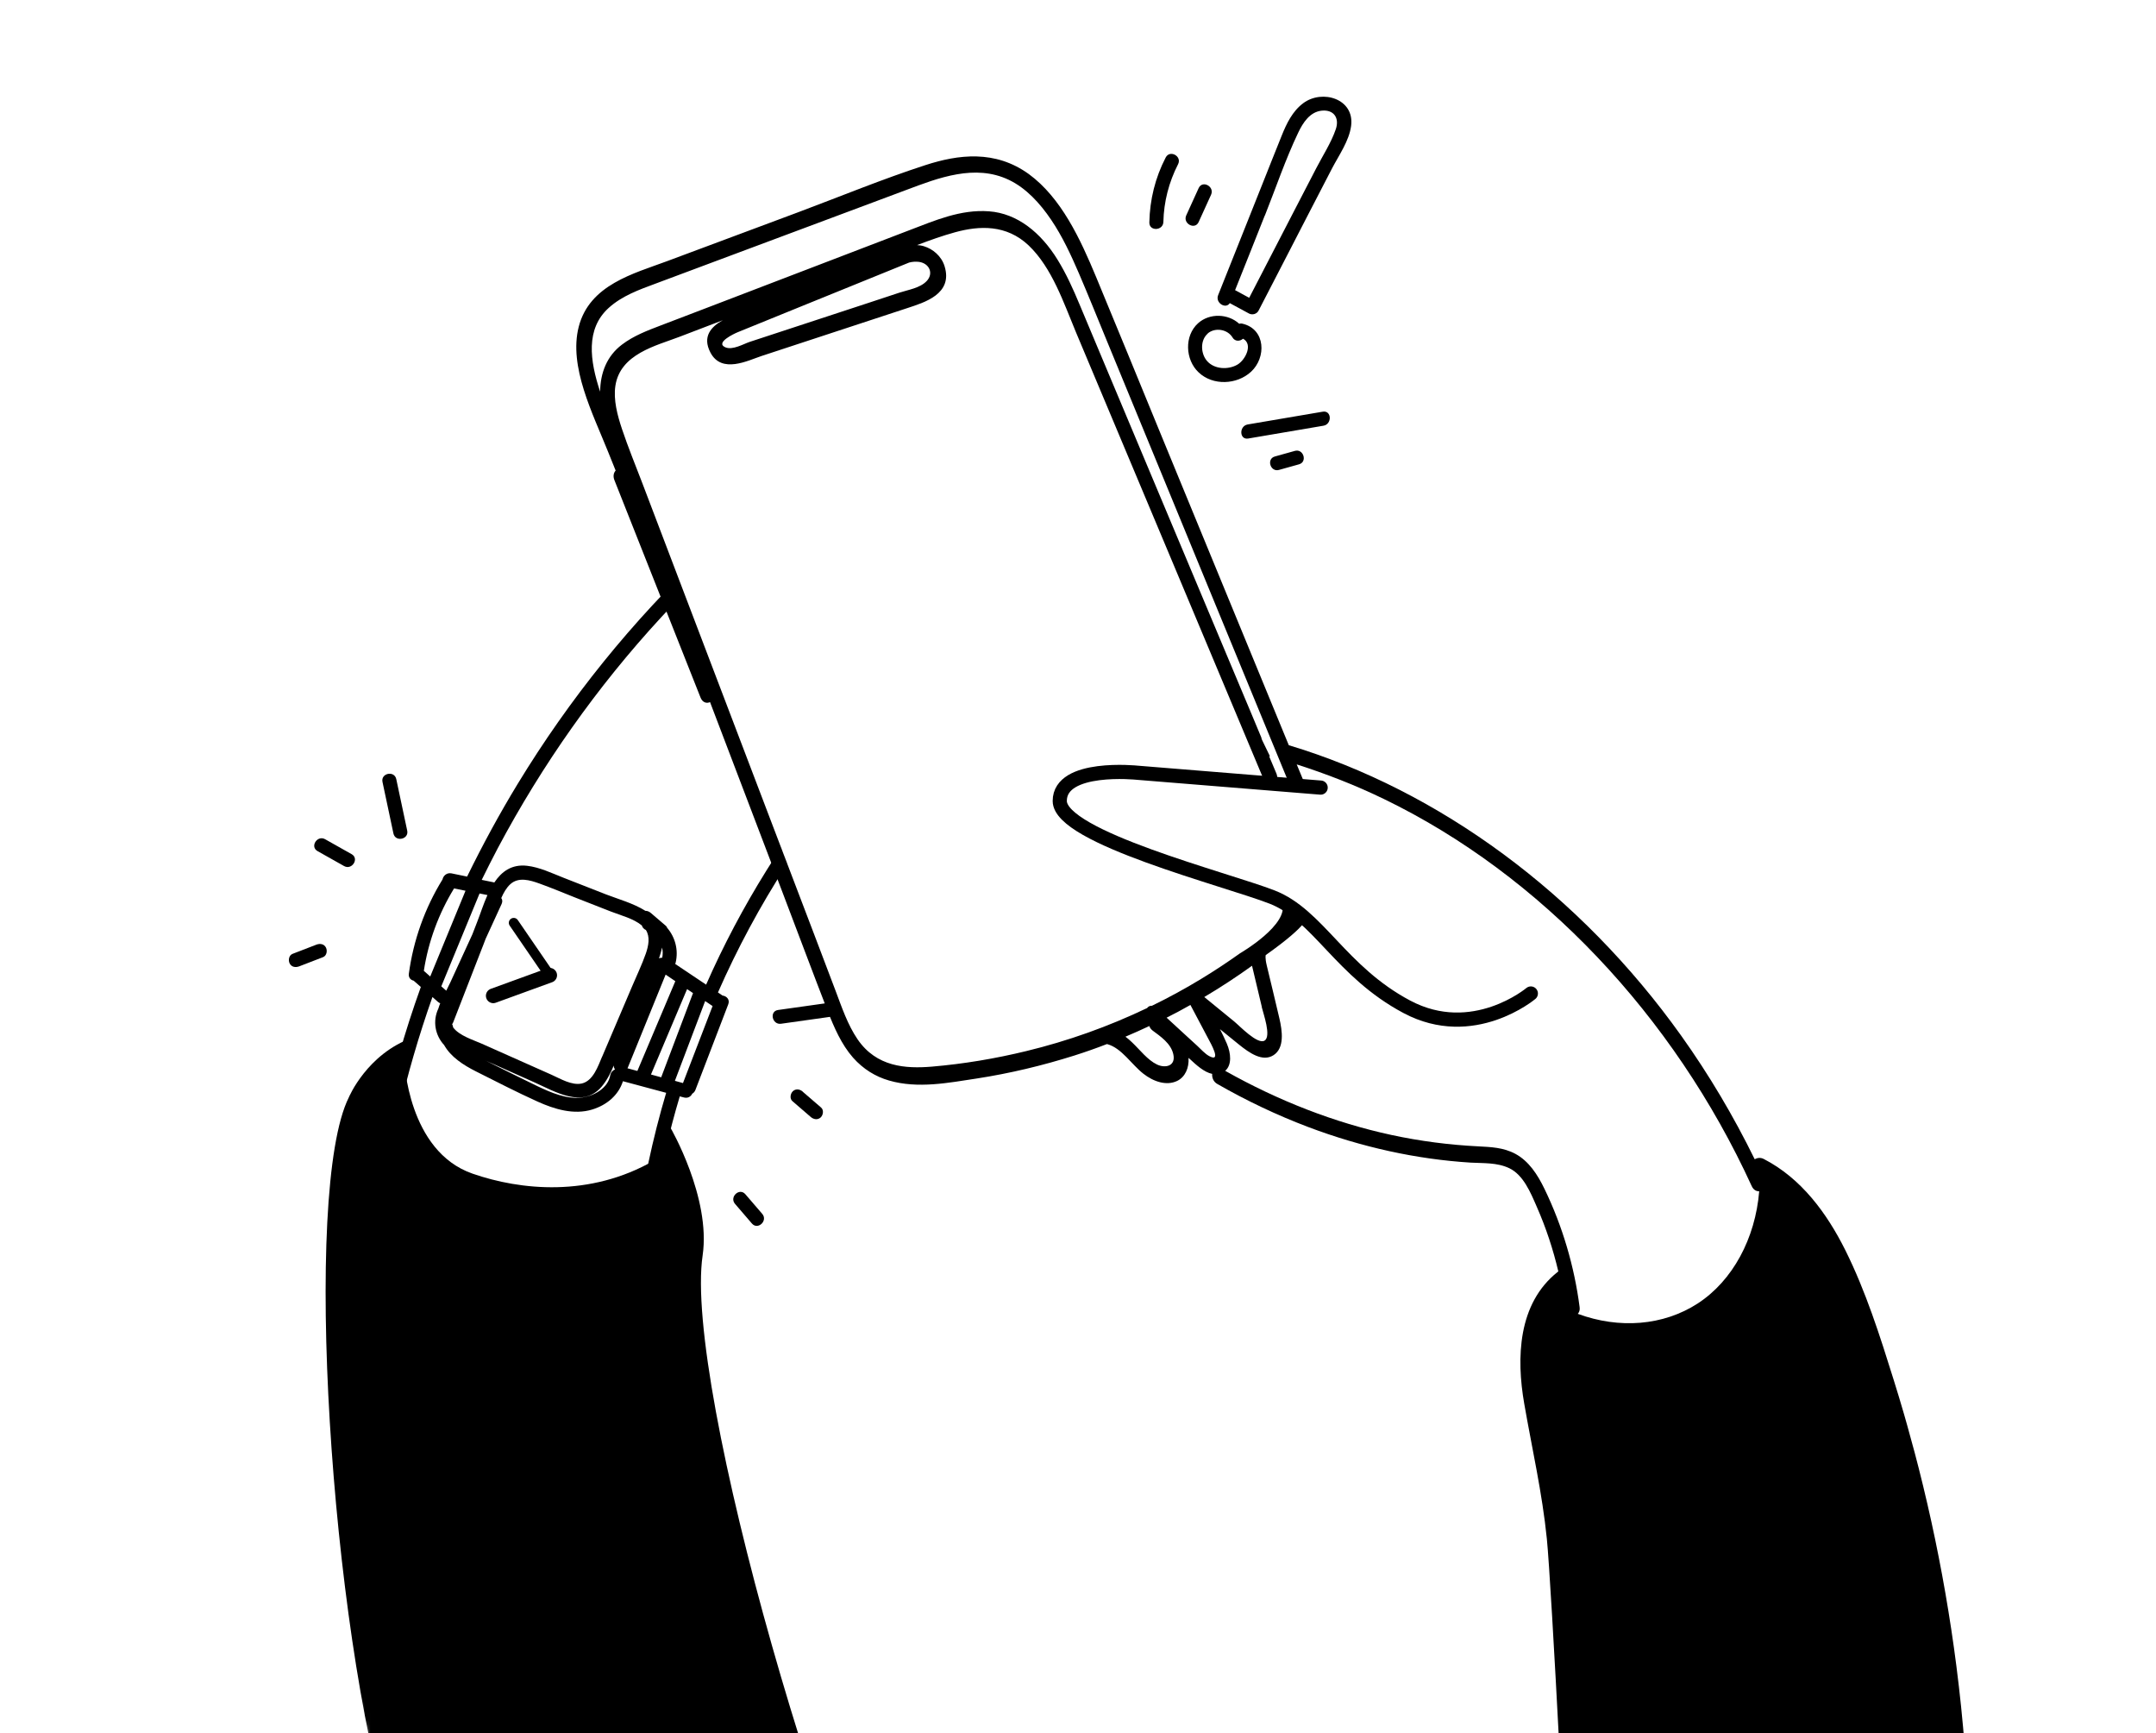 <svg xmlns="http://www.w3.org/2000/svg" width="387" height="311" viewBox="0 0 387 311" fill="none"><g clip-path="url(#clip0_2113_2512)"><path d="M148.555 181.406C149.711 184.358 151.027 187.417 153.113 189.788C154.943 191.857 157.165 193.21 159.576 193.901C164.783 195.417 170.314 194.296 175.272 193.55C181.272 192.628 187.159 191.213 192.874 189.41C194.837 188.786 196.785 188.101 198.695 187.36C198.721 187.375 198.767 187.384 198.813 187.393C201.337 188.097 203.119 191.029 205.225 192.675C207.056 194.113 209.382 194.893 211.289 193.979C212.751 193.274 213.454 191.622 213.338 189.846C213.395 189.895 213.458 189.965 213.536 190.01C214.732 191.12 216.132 192.414 217.586 192.714C217.524 193.362 217.796 194.116 218.493 194.513C223.789 197.552 229.244 200.133 234.785 202.233C244.382 205.86 254.257 208.037 264.006 208.638C266.242 208.767 268.72 208.59 270.925 209.643C273.434 210.851 274.721 213.963 275.838 216.533C277.501 220.304 278.79 224.22 279.719 228.171C279.658 228.187 279.628 228.239 279.573 228.276C272.45 233.928 272.16 243.7 273.601 251.911C275.007 260 276.834 267.952 277.657 276.135C278.47 284.125 281.54 343.124 281.58 351.151C281.771 400.504 274.201 448.319 275.96 447.424C282.538 444.078 299.309 440.166 305.907 436.814C328.948 425.087 335.912 427.451 358.953 415.724C359.391 415.495 353.497 328.972 353.485 328.453C353.181 318.581 352.429 308.745 351.168 298.96C348.934 281.557 345.159 264.335 339.902 247.584C337.45 239.737 334.914 231.74 331.239 224.358C327.917 217.708 323.329 211.448 316.585 207.978C316.002 207.68 315.418 207.774 314.965 208.029C311.17 200.288 306.76 192.847 301.779 185.866C283.617 160.404 258.349 141.851 231.338 133.731C223.598 114.914 215.838 96.103 208.093 77.267C204.311 68.063 200.545 58.833 196.723 49.641C193.93 42.933 190.504 35.506 184.675 31.24C178.62 26.863 172.012 27.712 166.091 29.637C158.409 32.131 150.913 35.227 143.365 38.054C135.478 40.996 127.591 43.938 119.704 46.879C113.754 49.095 105.826 51.09 103.882 58.636C102.046 65.782 106.397 74.198 109.148 81.07C109.611 82.207 110.049 83.329 110.507 84.445C110.173 84.819 110.008 85.409 110.263 86.102C115.418 99.134 120.588 112.14 125.743 125.172C126.105 126.097 126.874 126.279 127.449 125.991C131.794 137.415 136.139 148.839 140.504 160.257C143.193 167.298 145.826 174.376 148.549 181.386M231.297 140.43C230.541 140.375 229.806 140.315 229.045 140.24C229.271 139.873 229.352 139.371 229.104 138.786L227.803 135.7C227.803 135.7 227.921 135.733 227.967 135.742L226.562 132.837C226.472 132.666 226.427 132.504 226.409 132.356L224.827 128.563L206.961 86.028C204.023 79.034 201.086 72.039 198.149 65.044C196.696 61.564 195.243 58.084 193.769 54.609C192.628 51.872 191.406 49.157 189.842 46.622C186.854 41.754 182.619 38.294 177.529 37.922C172.413 37.536 167.768 39.59 163.249 41.306C151.26 45.893 139.27 50.48 127.266 55.092C124.385 56.186 121.509 57.299 118.628 58.392C116.181 59.323 113.715 60.259 111.624 61.855C108.937 63.897 107.769 66.874 107.722 70.285C105.871 64.714 105.078 59.028 109.271 55.245C111.645 53.092 114.72 51.99 117.647 50.906C121.343 49.524 125.059 48.138 128.754 46.756C136.322 43.923 143.876 41.117 151.444 38.284C155.139 36.902 158.835 35.521 162.551 34.134C165.574 33.002 168.586 31.83 171.811 31.274C174.847 30.749 178.045 30.811 181.131 32.297C184.191 33.769 186.671 36.467 188.684 39.445C190.697 42.423 192.238 45.749 193.667 49.061C195.408 53.115 197.053 57.218 198.739 61.31L209.763 88.072C216.953 105.514 224.122 122.962 231.317 140.424M132.326 59.655C135.812 58.222 139.303 56.81 142.794 55.397C149.599 52.642 156.399 49.867 163.184 47.118C163.772 46.958 164.372 46.924 164.98 46.997C166.842 47.272 167.621 49.085 166.336 50.438C165.135 51.703 163.037 51.995 161.458 52.514C159.661 53.114 157.88 53.688 156.084 54.289C148.908 56.644 141.752 58.993 134.576 61.349C133.458 61.72 131.511 62.884 130.204 62.327C128.279 61.503 131.857 59.849 132.347 59.649M226.476 180.697C226.757 181.884 228.255 186.005 226.976 186.747C225.698 187.488 222.504 184.093 221.523 183.294C219.732 181.845 217.956 180.37 216.166 178.921C219.089 177.185 221.953 175.312 224.738 173.309C225.322 175.763 225.912 178.237 226.496 180.691M209.422 182.618C210.859 181.898 212.285 181.137 213.679 180.342C214.759 182.378 215.844 184.433 216.924 186.469C217.291 187.174 219.321 190.692 217.114 189.553C216.305 189.143 215.567 188.278 214.87 187.641C214.084 186.919 213.273 186.182 212.487 185.46C211.467 184.52 210.427 183.584 209.402 182.623M202.015 186.038C203.459 185.425 204.898 184.792 206.305 184.124C206.389 184.428 206.593 184.698 206.899 184.941C208.293 185.976 210.161 187.23 210.601 189.157C211.108 191.327 209.175 191.747 207.671 191.026C205.965 190.207 204.621 188.397 203.21 187.062C202.824 186.688 202.424 186.34 202.015 186.038ZM234.059 140.654C234.065 140.435 234.024 140.206 233.911 139.954C233.529 139.035 233.141 138.095 232.759 137.176C235.408 138.02 238.039 138.956 240.651 139.984C243.263 141.012 245.862 142.152 248.423 143.391C276.492 156.972 300.415 182.232 314.435 212.858C314.756 213.554 315.281 213.802 315.775 213.776C315.079 222.222 311.037 229.82 304.73 233.919C298.549 237.919 290.651 238.511 283.215 235.775C283.463 235.489 283.618 235.098 283.54 234.575C282.606 227.337 280.483 220.054 277.23 213.342C275.981 210.765 274.435 208.377 272.005 207.06C269.859 205.904 267.553 205.838 265.364 205.718C260.174 205.46 254.961 204.795 249.752 203.672C239.565 201.47 229.498 197.558 219.919 192.163C221.155 191.106 220.95 189.005 220.219 187.288C219.848 186.409 219.416 185.547 218.984 184.685C220.131 185.613 221.252 186.526 222.399 187.454C224.242 188.932 226.624 190.633 228.604 189.351C230.584 188.069 230.191 185.039 229.634 182.687C228.908 179.553 228.135 176.409 227.388 173.281C227.04 171.851 227.198 171.394 227.198 171.394C235.264 165.68 234.5 164.561 234.5 164.561L230.116 161.991C231.567 165.864 222.599 171.062 222.599 171.062C220.355 172.656 218.07 174.174 215.716 175.603C212.803 177.379 209.827 179 206.771 180.489C206.413 180.456 206.111 180.626 205.903 180.901C198.967 184.214 191.705 186.811 184.186 188.628C178.649 189.969 172.987 190.929 167.238 191.413C162.572 191.796 157.346 191.483 153.938 186.512C152.158 183.906 151.099 180.754 149.99 177.812C148.723 174.455 147.436 171.104 146.169 167.747C143.587 160.938 140.98 154.115 138.378 147.311C133.217 133.78 128.076 120.243 122.921 106.731C120.367 100.024 117.807 93.296 115.253 86.588C114.037 83.414 112.728 80.221 111.653 77.008C110.818 74.514 110.084 71.752 110.462 69.231C111.334 63.502 117.755 62.051 121.956 60.444C124.559 59.449 127.142 58.459 129.745 57.464C127.665 58.621 126.012 60.38 127.518 63.258C129.54 67.148 134.308 64.668 136.706 63.881C145.421 61.018 154.135 58.154 162.87 55.286C165.865 54.292 171.118 52.79 169.544 47.753C168.984 45.945 167.437 44.669 165.846 44.19C165.441 44.061 165.011 44.004 164.613 43.983C166.883 43.122 169.164 42.302 171.474 41.67C175.771 40.495 180.648 40.249 184.652 44.055C188.838 48.051 190.935 54.361 193.141 59.639C204.379 86.386 215.617 113.133 226.84 139.906C226.857 139.967 226.894 140.022 226.931 140.077" fill="black"></path><path d="M237.056 141.337L204.131 138.669C204.131 138.669 190.224 137.202 190.225 143.736C190.221 150.251 220.047 157.753 228.335 160.976C236.623 164.198 240.618 174.345 252.522 180.673C264.426 187.001 274.785 178.286 274.785 178.286" stroke="black" stroke-width="2.542" stroke-linecap="round" stroke-linejoin="round"></path><mask id="mask0_2113_2512" style="mask-type:luminance" maskUnits="userSpaceOnUse" x="14" y="97" width="245" height="393"><path d="M117.196 97.428L14.306 123.44L114.351 489.151L258.649 449.677L117.196 97.428Z" fill="white"></path></mask><g mask="url(#mask0_2113_2512)"><path d="M166.852 115.865C163.775 112.742 159.191 115.652 156.094 117.152C155.514 117.42 154.919 117.714 154.344 118.001C155.816 117.011 157.267 116.026 158.739 115.035C160.1 114.118 161.691 113.247 162.588 111.825C164.574 108.733 161.542 105.533 158.302 105.635C156.448 105.706 154.693 106.535 153.027 107.296C151.049 108.186 149.098 109.177 147.179 110.203C146.081 110.808 144.968 111.439 143.902 112.079C144.867 111.227 145.826 110.355 146.791 109.503C148.52 107.941 150.275 106.393 152.005 104.831C153.32 103.665 154.833 102.51 155.577 100.848C156.228 99.406 156.013 97.744 154.746 96.696C153.256 95.47 151.314 95.697 149.621 96.356C147.009 97.397 144.465 98.768 142.046 100.28C142.855 99.492 143.637 98.69 144.388 97.853C145.567 96.506 146.601 94.873 146.285 92.999C145.97 91.212 144.544 89.903 142.865 89.338C140.795 88.619 138.606 89.218 136.796 90.323C134.854 91.508 133.142 93.131 131.442 94.641C129.772 96.1 128.133 97.594 126.525 99.123C113.537 111.368 102.215 125.4 92.928 140.662C89.637 146.072 86.625 151.623 83.845 157.306C82.897 157.108 81.956 156.93 81.028 156.726C80.179 156.567 79.56 157.172 79.432 157.817C76.248 162.979 74.203 168.723 73.387 174.74C73.296 175.441 73.718 175.87 74.251 175.985C74.682 176.368 75.114 176.751 75.54 177.114C74.08 181.173 72.758 185.259 71.585 189.414C66.666 206.705 64.137 224.693 64.038 242.648C63.942 260.689 66.252 278.769 70.994 296.183C71.587 298.352 72.216 300.489 72.87 302.641C72.908 302.783 72.962 302.899 73.036 303.01C78.214 321.939 85.834 340.156 95.689 357.152C96.51 358.561 98.763 357.4 97.942 355.991C87.778 338.426 79.987 319.58 74.854 299.942C74.787 299.698 74.671 299.512 74.54 299.352C69.971 283.764 67.341 267.623 66.734 251.386C66.085 234.202 67.65 216.914 71.47 200.141C73.101 192.964 75.167 185.864 77.624 178.918C77.941 179.202 78.284 179.5 78.601 179.784C78.741 179.898 78.876 179.992 79.019 180.039C78.889 180.358 78.779 180.672 78.689 180.98C77.612 183.256 78.112 185.799 79.72 187.537C80.914 189.672 83.163 191.126 85.436 192.269C89.096 194.1 92.752 195.997 96.479 197.678C99.512 199.049 103.006 200.118 106.302 199.108C108.915 198.306 111.007 196.557 111.818 194.027C114.402 194.714 116.992 195.421 119.576 196.109C114.655 212.681 112.402 230.005 112.926 247.289C113.268 258.413 114.736 269.513 117.33 280.349C117.273 280.539 117.274 280.778 117.346 281.042C117.566 281.766 117.8 282.464 118.04 283.183C118.073 283.304 118.107 283.426 118.14 283.547C118.168 283.649 118.195 283.75 118.258 283.82C124.082 301.527 132.091 318.462 142.173 334.132C143.044 335.484 145.302 334.344 144.426 332.972C134.449 317.446 126.45 300.705 120.69 283.155C120.745 282.878 120.806 282.622 120.881 282.34C121.048 281.597 120.613 281.041 120.073 280.819C114.887 259.713 114.002 237.606 117.54 216.14C118.624 209.591 120.117 203.105 122.016 196.748C122.272 196.809 122.534 196.889 122.79 196.95C123.472 197.134 124.025 196.765 124.258 196.265C124.485 196.138 124.689 195.93 124.82 195.611C126.792 190.475 128.763 185.339 130.72 180.23C131.053 179.376 130.422 178.743 129.701 178.657C129.701 178.657 129.701 178.657 129.676 178.642C129.406 178.454 129.143 178.287 128.873 178.099C132.339 170.224 136.423 162.615 141.09 155.391C144.398 150.282 148.122 145.582 151.756 140.711C153.271 138.684 154.53 136.118 153.531 133.581C153.197 132.758 152.665 132.01 151.97 131.46C155.327 128.842 158.864 126.48 162.579 124.375C164.351 123.367 166.416 122.476 167.43 120.608C168.273 119.071 168.17 117.182 166.923 115.889M86.068 160.336L87.496 160.621C86.768 162.258 86.22 163.998 85.655 165.437C85.361 166.193 85.081 166.923 84.787 167.679C83.479 170.542 82.171 173.405 80.843 176.273C80.624 176.747 80.35 177.258 80.101 177.783C79.81 177.514 79.504 177.271 79.213 177.002C81.486 171.457 83.78 165.907 86.073 160.356M81.486 159.433L83.559 159.846C81.455 164.974 79.331 170.108 77.226 175.237L76.078 174.222C76.884 168.969 78.736 163.954 81.506 159.427M110.43 191.901C110.016 192.058 109.651 192.397 109.541 192.95C109.134 195.284 106.636 196.664 104.491 196.946C101.716 197.313 98.916 196.075 96.464 194.916C93.579 193.527 90.703 192.092 87.827 190.656C87.6 190.544 87.374 190.432 87.127 190.325C87.641 190.533 88.141 190.767 88.635 190.98C91.064 192.058 93.499 193.156 95.929 194.234C99.677 195.91 104.607 198.962 107.991 195.008C108.93 193.902 109.594 192.587 110.175 191.208C110.161 191.474 110.248 191.711 110.39 191.912M108.095 189.577C107.363 191.281 106.49 193.981 104.415 194.44C102.604 194.826 100.558 193.556 98.972 192.857L86.422 187.272C85.032 186.65 82.42 185.862 81.338 184.372C81.317 184.138 81.247 183.961 81.156 183.79C81.236 183.681 81.315 183.572 81.362 183.428L86.413 170.436C86.668 169.778 86.93 169.14 87.165 168.488C88.118 166.397 89.091 164.301 90.044 162.211C90.234 161.789 90.174 161.413 89.975 161.162C90.393 160.22 90.888 159.323 91.602 158.67C93.087 157.327 95.129 157.944 96.819 158.549C98.946 159.318 101.035 160.184 103.138 161.025C105.308 161.869 107.478 162.713 109.653 163.578C111.457 164.282 113.697 164.824 115.218 166.085C115.312 166.43 115.543 166.715 115.939 166.89C116.716 168.137 116.419 169.678 115.935 171.095C115.225 173.119 114.28 175.077 113.446 177.048C111.653 181.241 109.86 185.435 108.086 189.623M118.833 170.063C118.994 170.651 118.987 171.262 118.868 171.861C118.674 171.871 118.486 171.9 118.289 171.976C118.51 171.349 118.705 170.708 118.828 170.043M112.638 191.689C112.638 191.689 112.667 191.638 112.682 191.612C114.944 186.026 117.212 180.461 119.48 174.896L121.219 176.076C118.941 181.448 116.685 186.814 114.407 192.186C113.817 192.02 113.233 191.875 112.643 191.71M118.684 193.325C118.073 193.165 117.463 193.005 116.848 192.825C119.003 187.726 121.174 182.601 123.33 177.502C123.676 177.734 124.049 177.981 124.396 178.213C122.483 183.245 120.591 188.272 118.684 193.325ZM122.606 194.365L121.144 193.959C122.956 189.194 124.762 184.408 126.573 179.643C127.023 179.934 127.458 180.251 127.908 180.541C126.139 185.142 124.37 189.743 122.6 194.344M165.42 118.914C165.161 120.118 163.826 120.81 162.864 121.356C158.031 124.073 153.459 127.109 149.166 130.527C149.166 130.527 149.166 130.527 149.146 130.533C148.605 130.943 148.058 131.332 147.49 131.727C147.487 131.793 147.478 131.839 147.474 131.905C144.601 134.303 141.865 136.882 139.291 139.655C138.2 140.847 139.908 142.71 141.019 141.513C143.797 138.531 146.758 135.739 149.882 133.142C150.267 133.276 150.61 133.574 150.894 133.976C151.547 134.93 151.459 136.043 151.024 137.077C150.106 139.376 148.064 141.307 146.587 143.236C143.371 147.405 140.372 151.732 137.586 156.198C133.5 162.761 129.864 169.616 126.748 176.698C124.906 175.459 123.064 174.221 121.202 172.987C121.225 172.915 121.249 172.844 121.273 172.772C121.824 170.486 121.192 168.176 119.754 166.5C119.709 166.338 119.604 166.192 119.469 166.098C118.586 165.338 117.708 164.598 116.825 163.837C116.539 163.589 116.195 163.444 115.848 163.451C113.713 162.097 110.887 161.323 108.816 160.517C106.255 159.519 103.695 158.52 101.154 157.516C99.057 156.696 96.892 155.632 94.598 155.367C91.833 155.056 90.029 156.421 88.731 158.366C88.69 158.377 88.659 158.342 88.613 158.333C87.896 158.18 87.184 158.048 86.468 157.896C87.404 155.984 88.366 154.087 89.355 152.205C97.308 137.242 107.148 123.288 118.638 110.822C121.54 107.654 124.561 104.605 127.692 101.636C130.787 98.698 133.914 95.555 137.397 93.078C139.017 91.915 141.451 90.858 143.203 92.404C144.757 93.787 143.193 95.631 142.121 96.73C138.517 100.439 134.794 104.028 131.107 107.672C129.307 109.45 127.532 111.243 125.731 113.021C124.943 113.802 125.518 114.952 126.324 115.189C126.759 115.506 127.341 115.564 127.835 115.059C131.273 111.461 135.053 108.161 139.135 105.324C141.218 103.861 143.401 102.523 145.631 101.281C146.598 100.755 147.586 100.224 148.584 99.733C149.583 99.242 150.789 98.476 151.924 98.405C154.775 98.235 152.777 100.807 151.823 101.7C149.86 103.522 147.855 105.269 145.881 107.051C142.032 110.5 138.183 113.949 134.34 117.418C133.695 118.008 133.891 118.804 134.411 119.272C134.375 120.175 135.603 121.081 136.596 120.33C140.329 117.413 144.278 114.808 148.448 112.535C150.438 111.446 152.449 110.438 154.529 109.521C156.099 108.808 158.466 107.507 160.098 108.695C161.916 110.005 159.595 111.555 158.495 112.313C156.547 113.63 154.592 114.927 152.644 116.245L140.539 124.392C139.289 125.235 140.247 127.304 141.494 126.767C141.755 126.848 142.056 126.831 142.384 126.676C147.216 124.352 152.068 122.022 156.9 119.699C158.095 119.132 159.265 118.551 160.46 117.984C161.369 117.561 162.347 117.076 163.371 117.079C164.437 117.07 165.734 117.674 165.466 118.923" fill="black"></path><path d="M73.092 149.052C72.442 145.962 71.778 142.898 71.129 139.808C70.783 138.225 68.313 138.749 68.659 140.331C69.308 143.421 69.972 146.485 70.621 149.575C70.967 151.158 73.438 150.634 73.092 149.052Z" fill="black"></path><path d="M61.764 155.418C63.178 156.207 64.532 154.072 63.118 153.283C61.524 152.39 59.929 151.498 58.354 150.6C56.94 149.81 55.586 151.945 57 152.735C58.594 153.627 60.189 154.52 61.764 155.418Z" fill="black"></path><path d="M53.703 173.416C55.124 172.875 56.559 172.308 57.979 171.767C58.631 171.523 58.8 170.627 58.512 170.053C58.176 169.382 57.45 169.276 56.798 169.52C55.378 170.061 53.943 170.628 52.522 171.169C51.87 171.412 51.701 172.308 51.989 172.883C52.325 173.553 53.051 173.66 53.703 173.416Z" fill="black"></path><path d="M148.708 179.971C145.689 180.404 142.686 180.812 139.668 181.245C138.052 181.47 138.596 183.935 140.191 183.716C143.189 183.288 146.213 182.875 149.211 182.447C150.827 182.223 150.283 179.757 148.687 179.976" fill="black"></path><path d="M144.089 195.894C143.574 195.447 142.842 195.32 142.308 195.837C141.859 196.265 141.716 197.175 142.251 197.617C143.337 198.561 144.443 199.5 145.529 200.445C146.044 200.892 146.776 201.019 147.315 200.523C147.765 200.095 147.908 199.184 147.373 198.743L144.094 195.915L144.089 195.894Z" fill="black"></path><path d="M133.791 214.308C132.734 213.073 130.876 214.801 131.933 216.036C132.953 217.217 133.973 218.397 134.967 219.563C136.024 220.799 137.882 219.071 136.825 217.835L133.791 214.308Z" fill="black"></path><path d="M88.542 178.698L98.666 175.014" stroke="black" stroke-width="2.647" stroke-linecap="round" stroke-linejoin="round"></path><path d="M92.214 165.604L98.665 175.014" stroke="black" stroke-width="1.765" stroke-linecap="round" stroke-linejoin="round"></path><path d="M120.356 202.386C120.356 202.386 127.636 214.903 126.122 225.294C122.716 248.357 148.619 338.904 168.127 374.302C192.955 419.355 227.092 451.295 233.742 456.49L137.812 475.697C137.812 475.697 101.632 430.635 70.071 327.129C59.383 292.041 54.243 213.611 62.617 196.921C62.617 196.921 65.86 189.107 74.104 186.198L72.585 190.361C72.585 190.361 73.193 206.597 84.837 210.622C93.405 213.593 105.85 214.894 117.372 208.278L120.356 202.386Z" fill="black"></path></g><path d="M237.445 73.877C232.951 74.649 228.457 75.421 223.957 76.172C222.378 76.452 222.459 78.978 224.059 78.693C228.553 77.921 233.052 77.17 237.546 76.398C239.131 76.139 239.05 73.612 237.445 73.877Z" fill="black"></path><path d="M232.421 80.915C231.225 81.242 230.03 81.569 228.839 81.917C227.279 82.344 228.031 84.774 229.586 84.326C230.781 83.999 231.977 83.672 233.167 83.325C234.728 82.898 233.976 80.468 232.421 80.915Z" fill="black"></path><path d="M220.77 54.411C221.921 55.033 223.051 55.661 224.196 56.263C224.784 56.581 225.594 56.359 225.907 55.751C228.84 50.069 231.794 44.382 234.721 38.68C236.173 35.864 237.63 33.07 239.082 30.255C240.309 27.893 242.169 25.293 242.522 22.604C243.174 17.742 237.375 15.974 233.95 18.501C231.994 19.951 230.927 22.182 230.048 24.383C228.878 27.273 227.734 30.179 226.584 33.063C223.932 39.692 221.3 46.316 218.654 52.965C218.098 54.358 220.03 55.529 220.744 54.397M227.049 38.665C229.01 33.729 230.742 28.593 233.027 23.808C233.87 22.03 235.136 20.05 237.283 19.855C239.45 19.654 240.463 21.207 239.768 23.205C238.944 25.609 237.44 27.915 236.272 30.174C234.976 32.685 233.661 35.201 232.365 37.712C229.662 42.961 226.954 48.189 224.23 53.443C223.384 52.978 222.543 52.532 221.697 52.067C223.479 47.593 225.267 43.139 227.029 38.671" fill="black"></path><path d="M215.147 66.82C217.708 69.256 222.032 69.053 224.569 66.704C227.317 64.166 227.195 59.102 223.064 58.097C222.828 58.031 222.615 58.046 222.432 58.096C220.455 56.284 217.129 56.148 215.064 57.998C212.545 60.256 212.742 64.559 215.147 66.82ZM216.787 59.836C218.113 58.711 220.349 59.08 221.233 60.559C221.709 61.343 222.599 61.252 223.123 60.782C224.96 61.761 223.574 64.58 222.11 65.438C220.454 66.392 217.964 66.289 216.656 64.773C215.511 63.453 215.402 61.064 216.793 59.856" fill="black"></path><path d="M215.153 39.85C215.902 38.208 216.636 36.591 217.385 34.948C218.051 33.481 215.847 32.276 215.161 33.749C214.412 35.391 213.678 37.008 212.93 38.65C212.264 40.118 214.487 41.318 215.153 39.85Z" fill="black"></path><path d="M208.826 39.816C208.905 36.201 209.816 32.684 211.463 29.467C212.201 28.024 209.977 26.824 209.239 28.267C207.357 31.897 206.389 35.843 206.306 39.918C206.27 41.54 208.791 41.438 208.826 39.816Z" fill="black"></path></g><defs><clipPath id="clip0_2113_2512"><rect width="281.488" height="432.034" fill="white" transform="translate(0.988 74.759) rotate(-15.3)"></rect></clipPath></defs></svg>